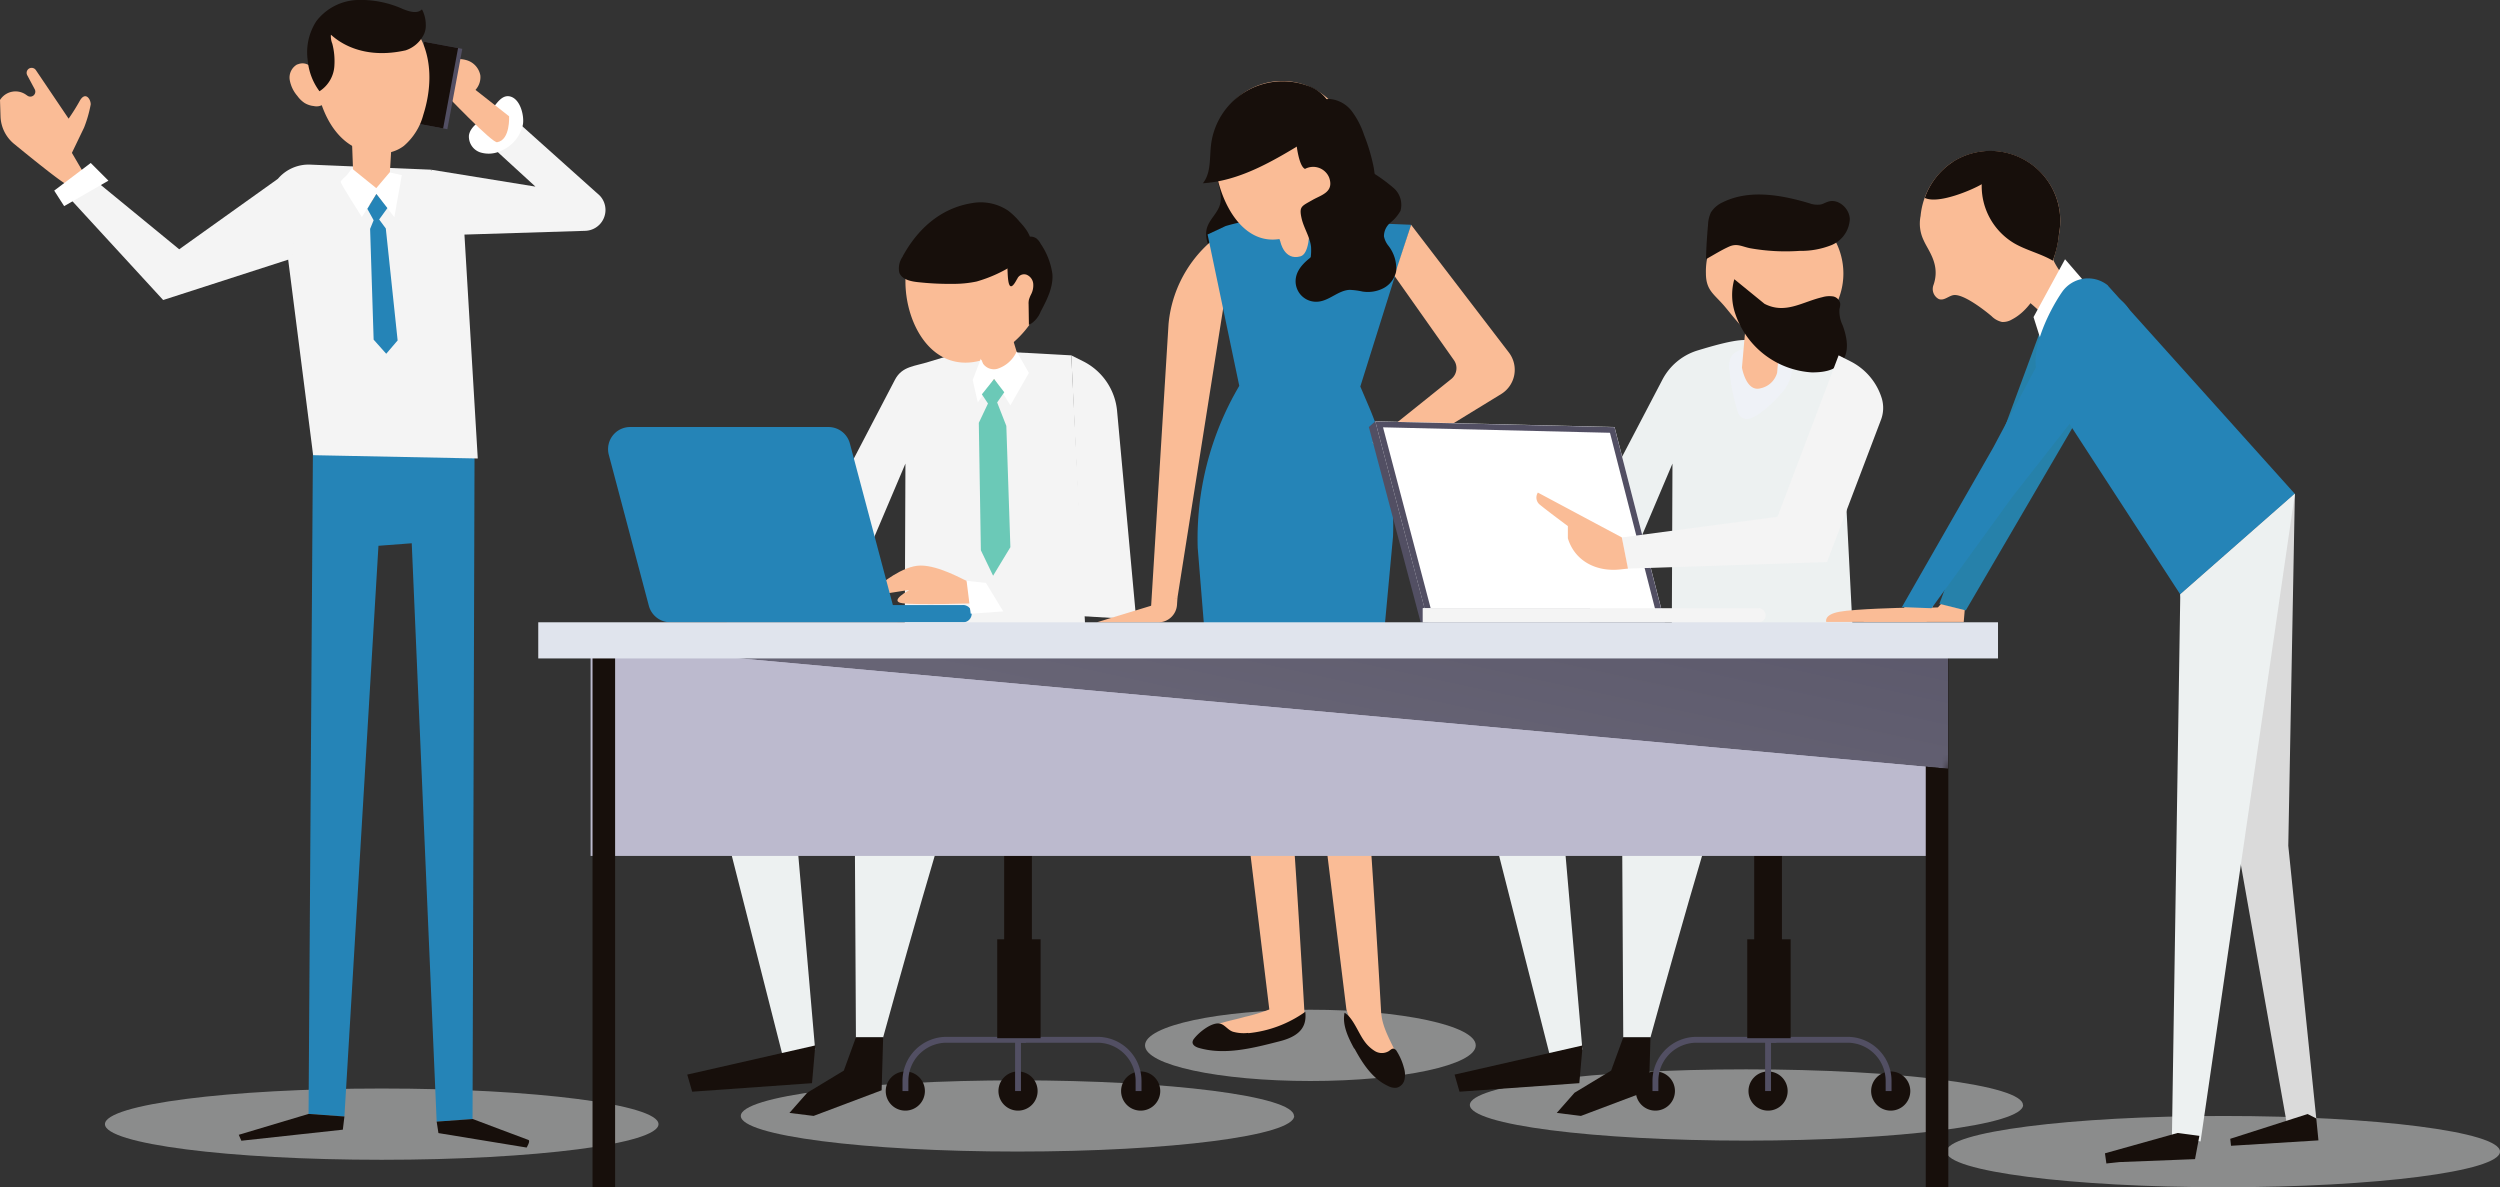 <svg xmlns="http://www.w3.org/2000/svg" xmlns:xlink="http://www.w3.org/1999/xlink" viewBox="0 0 425.21 201.93"><rect x="0" y="0" width="425.21" height="201.93" fill="#333333" stroke="none"/><defs><linearGradient id="a" y1="201.93" x2="1" y2="201.93" gradientTransform="matrix(76.31, 0, 0, -76.31, 210.06, 15528.84)" gradientUnits="userSpaceOnUse"><stop offset="0"/><stop offset="1" stop-color="#b3b3b3"/></linearGradient><clipPath id="b" transform="translate(0 0)"><rect width="425.21" height="201.93" style="fill:none"/></clipPath><clipPath id="d" transform="translate(0 0)"><rect x="17.83" y="185.14" width="94.15" height="12.12" style="fill:none"/></clipPath><clipPath id="e" transform="translate(0 0)"><rect x="331.05" y="189.81" width="94.15" height="12.12" style="fill:none"/></clipPath><clipPath id="f" transform="translate(0 0)"><rect x="125.96" y="183.75" width="94.15" height="12.12" style="fill:none"/></clipPath><clipPath id="g" transform="translate(0 0)"><rect x="249.95" y="181.88" width="94.15" height="12.12" style="fill:none"/></clipPath><clipPath id="h" transform="translate(0 0)"><rect x="194.73" y="171.74" width="56.24" height="12.12" style="fill:none"/></clipPath><clipPath id="i" transform="translate(0 0)"><polygon points="100.17 109.64 331.36 130.76 331.36 109.64 100.17 109.64" style="fill:none"/></clipPath><mask id="j" x="95.8" y="61.79" width="239.94" height="116.82" maskUnits="userSpaceOnUse"><g transform="translate(0 0)"><rect x="180.97" y="4.99" width="69.61" height="230.42" transform="translate(52.61 305.62) rotate(-77.77)" style="fill:url(#a)"/></g></mask><linearGradient id="k" y1="201.93" x2="1" y2="201.93" gradientTransform="matrix(76.31, 0, 0, -76.31, 210.06, 15528.84)" gradientUnits="userSpaceOnUse"><stop offset="0" stop-color="#676475"/><stop offset="1" stop-color="#524f63"/></linearGradient></defs><title>about-main-img-one</title><g style="clip-path:url(#b)"><g style="clip-path:url(#b)"><g style="opacity:0.5"><g style="clip-path:url(#d)"><path d="M112,191.2c0,3.35-21.08,6.06-47.08,6.06s-47.07-2.71-47.07-6.06,21.07-6.06,47.07-6.06S112,187.86,112,191.2" transform="translate(0 0)" style="fill:#e4e6e6"/></g></g><g style="opacity:0.5"><g style="clip-path:url(#e)"><path d="M425.21,195.87c0,3.34-21.08,6.06-47.08,6.06s-47.08-2.72-47.08-6.06,21.08-6.06,47.08-6.06,47.08,2.71,47.08,6.06" transform="translate(0 0)" style="fill:#e4e6e6"/></g></g><g style="opacity:0.5"><g style="clip-path:url(#f)"><path d="M220.12,189.8c0,3.35-21.08,6.06-47.08,6.06S126,193.15,126,189.8,147,183.75,173,183.75s47.08,2.71,47.08,6.05" transform="translate(0 0)" style="fill:#e4e6e6"/></g></g><g style="opacity:0.5"><g style="clip-path:url(#g)"><path d="M344.1,187.94C344.1,191.29,323,194,297,194S250,191.29,250,187.94,271,181.88,297,181.88s47.07,2.71,47.07,6.06" transform="translate(0 0)" style="fill:#e4e6e6"/></g></g><g style="opacity:0.5"><g style="clip-path:url(#h)"><path d="M251,177.8c0,3.35-12.59,6.06-28.12,6.06s-28.13-2.71-28.13-6.06,12.59-6.06,28.13-6.06S251,174.45,251,177.8" transform="translate(0 0)" style="fill:#e4e6e6"/></g></g><path d="M73.31,28.86l17.76,2.88L82.62,24l4-4.51L102,33.26a3.55,3.55,0,0,1-2.46,6L78,39.93Z" transform="translate(0 0)" style="fill:#f4f4f4"/><polygon points="80.72 74.39 80.37 190.33 74.27 190.77 70.03 92.4 64.37 92.83 58.58 189.9 52.48 189.46 53.25 72.29 80.72 74.39" style="fill:#2584b7"/><path d="M73.31,28.86,52.79,28a6.85,6.85,0,0,0-5.53,2.42l6,47,28,.56-2.56-43s-4.68-6-5.42-6" transform="translate(0 0)" style="fill:#f4f4f4"/><path d="M82.55,19.86c-1.13.9-2.56,1.73-2.79,3.15a2.83,2.83,0,0,0,1.87,2.89,4.83,4.83,0,0,0,3.63-.27,6.26,6.26,0,0,0,3.68-4.46c.24-1.45-.4-4.23-2.09-4.74-1.9-.57-2.92,2.34-4.3,3.43" transform="translate(0 0)" style="fill:#fff"/><polygon points="52.48 189.46 40.61 193.01 41.05 194.02 58.31 192.14 58.58 189.9 52.48 189.46" style="fill:#170f0b"/><path d="M14.11,29.22,12.23,26,14.3,21.7a21.22,21.22,0,0,0,1.13-3.95c0-.94-.94-2.26-1.88-.57a33.84,33.84,0,0,1-1.88,3L6.09,11.91a.87.87,0,0,0-.71-.37.85.85,0,0,0-.75,1.25L5.9,15.17a.85.85,0,0,1-1.23,1.11l-.26-.18a3.11,3.11,0,0,0-4.31.76L0,17l.09,2.82a6.31,6.31,0,0,0,2.29,4.64c3.3,2.7,9.15,7.44,9.29,7s2.44-2.26,2.44-2.26" transform="translate(0 0)" style="fill:#fabc96"/><path d="M77.77,10.75a1.85,1.85,0,0,0-2.26.7,2.82,2.82,0,0,0-.22,2.47,3.61,3.61,0,0,0,3.77,2.35,3.19,3.19,0,0,0,2.64-3.44,3.32,3.32,0,0,0-2.12-2.52,4.5,4.5,0,0,0-3.36.13" transform="translate(0 0)" style="fill:#fabc96"/><path d="M77.36,12.53l9.23,7.25s.22,4-2,4.4c-.66.43-9.23-8.58-9.23-8.58Z" transform="translate(0 0)" style="fill:#fabc96"/><path d="M74.27,190.77l.3,1.95,15,2.46s.72-1.16.29-1.3-9.44-3.55-9.44-3.55Z" transform="translate(0 0)" style="fill:#170f0b"/><path d="M59.68,18.94l.47,12.78a3,3,0,0,0,6,.4l.65-11Z" transform="translate(0 0)" style="fill:#fabc96"/><rect x="67.17" y="11.25" width="13.9" height="6.59" transform="translate(46.26 84.75) rotate(-79.46)" style="fill:#524f63"/><rect x="66.81" y="11.55" width="13.9" height="5.86" transform="translate(46.03 84.34) rotate(-79.46)" style="fill:#170f0b"/><path d="M58.94,29.85s-.93.8-1,1.06,3.61,6,3.61,6L64,33l3.07,3.94,1.27-7.15-2.07-.47L64,32l-4.14-3.34Z" transform="translate(0 0)" style="fill:#fff"/><polygon points="64.02 32.99 62.48 35.52 63.55 37.46 62.95 38.93 63.55 57.77 65.69 60.17 67.63 57.9 65.62 38.86 64.49 37.33 65.89 35.39 64.02 32.99" style="fill:#2584b7"/><path d="M54.35,5.27a16,16,0,0,0-.47,9.62c.75,3.47,2.2,7,4.95,9.19s7,2.88,9.84.75A10.5,10.5,0,0,0,72,19.52c1.27-4,1.53-8.47-.13-12.33C68.77.11,58-3.14,54.35,5.27" transform="translate(0 0)" style="fill:#fabc96"/><polygon points="49.77 43.92 27.75 51.03 11.74 33.6 15.73 30.3 30.48 42.4 47.26 30.42 50.12 35.43 49.77 43.92" style="fill:#f4f4f4"/><polygon points="9.22 32.42 10.91 35.06 18.44 30.73 15.43 27.72 9.22 32.42" style="fill:#fff"/><path d="M50.58,10.94a2.56,2.56,0,0,0-1.31,2.6,5.6,5.6,0,0,0,1.31,2.78,4.68,4.68,0,0,0,1.23,1.2,3.83,3.83,0,0,0,1.58.52,2,2,0,0,0,1.88-.54,2.16,2.16,0,0,0,.3-1,4,4,0,0,0-1.21-3.61c-.91-1.13-2.09-2.66-3.78-1.92" transform="translate(0 0)" style="fill:#fabc96"/><path d="M56.88,11.06a5.51,5.51,0,0,1-2.54,4.46,10.29,10.29,0,0,1-2-5.24,9.71,9.71,0,0,1,1.48-6.7A9.23,9.23,0,0,1,60.72,0a17.39,17.39,0,0,1,7.79,1.53c1.07.43,2.44.88,3.26.06a5.68,5.68,0,0,1,.65,2.62,3.46,3.46,0,0,1-.52,2A5.31,5.31,0,0,1,69,8.56C60.36,10.5,56.32,5.79,56.28,5.92a3.35,3.35,0,0,0,.24,1.51,11.71,11.71,0,0,1,.36,3.63" transform="translate(0 0)" style="fill:#170f0b"/><path d="M184.67,108.51l-2.46-48.07s-12.37-.74-16-.74c-2,0-5.43.95-8.13,1.81-2.54.82-4.65.74-5.88,3.11l-20.27,38.85,12.45,1.19,4.15-4.75-2.11-3.2L154,78.85l-.12,30.25Z" transform="translate(0 0)" style="fill:#f4f4f4"/><path d="M164.4,98.79c-.52-.17-4.68-2.6-7.8-2.6s-6.94,3.29-6.94,3.29-.52,1.74,1.56,1.39,3.47-.52,3.47-.52-3.64,1.91-1.21,2.25,12.65,0,12.65,0Z" transform="translate(0 0)" style="fill:#fabc96"/><path d="M163.63,105.84h-40v-2.93h40.05a1.47,1.47,0,1,1,0,2.93" transform="translate(0 0)" style="fill:#2584b7"/><path d="M152.64,105.84H114a3.78,3.78,0,0,1-3.64-2.8l-6.81-25.68a3.76,3.76,0,0,1,3.64-4.73h33.72a3.77,3.77,0,0,1,3.64,2.8Z" transform="translate(0 0)" style="fill:#2584b7"/><path d="M164.92,53.72c.35.69,2.77,10.23,2.77,10.23a3.07,3.07,0,0,0,2.95,1.38c2.08-.17,3-3.12,3-3.12l-3.64-12Z" transform="translate(0 0)" style="fill:#fabc96"/><path d="M177.75,47.85c0,6.56-7,13.83-13.54,13.83S154,54.41,154,47.85a11.89,11.89,0,1,1,23.78,0" transform="translate(0 0)" style="fill:#fabc96"/><path d="M166.83,61l-1.39,3.64.87,3.81,2.77-4,2.77,4.5L175,63.43l-2.08-3.64a5.41,5.41,0,0,1-3.29,2.94A2.26,2.26,0,0,1,166.83,61" transform="translate(0 0)" style="fill:#fff"/><polygon points="169.08 64.47 167 67.07 168.04 68.63 166.48 71.92 166.83 93.59 168.91 97.92 171.85 93.07 171.16 72.44 169.6 68.45 170.81 66.72 169.08 64.47" style="fill:#6bc9b7"/><path d="M182.21,60.44l1.64,35.82L167.3,99.63l2.26,4.33,23.69,1.38L190,69.91a10.53,10.53,0,0,0-5.83-8.49Z" transform="translate(0 0)" style="fill:#f4f4f4"/><polygon points="164.4 98.79 167.69 99.14 170.64 103.99 165.1 104.38 164.4 98.79" style="fill:#fff"/><path d="M147.89,115l-29.3,7.45,14.91,58.61,5.14-2.58-4.37-50.37,26.22-8.23-15.17,8.74.26,47.81h4.63s12.85-46.78,14.13-46.78,22.88-14.4,22.88-14.4Z" transform="translate(0 0)" style="fill:#edf1f1"/><polygon points="117.73 185.68 138.11 184.23 138.67 177.81 116.89 182.77 117.73 185.68" style="fill:#170f0b"/><polygon points="134.27 189.29 138.38 189.8 149.95 185.44 150.21 176.44 145.58 176.44 143.52 182.09 137.29 185.86 134.27 189.29" style="fill:#170f0b"/><path d="M153.55,43.62a3.45,3.45,0,0,0-.59,2.76c.42,1.11,1.8,1.45,3,1.59a48.63,48.63,0,0,0,6.15.31,18.93,18.93,0,0,0,4-.4,23.81,23.81,0,0,0,6.08-2.71c1.38-.78,2.91-1.77,3.16-3.33s-.87-3-1.93-4.13a12.06,12.06,0,0,0-1.92-1.86,8.36,8.36,0,0,0-6.25-1.29c-5.35.87-9.23,4.47-11.73,9.06" transform="translate(0 0)" style="fill:#170f0b"/><path d="M173,47.47a1.27,1.27,0,0,1,1.59-.75,1.84,1.84,0,0,1,1.14,1.47,3.32,3.32,0,0,1-.37,1.9A4.87,4.87,0,0,0,175,51a3,3,0,0,0-.05.79l.05,3.49A4.4,4.4,0,0,0,177,53c1.06-2,2.15-4.11,2-6.36a12,12,0,0,0-2-5.18,2.85,2.85,0,0,0-.75-.93,1.88,1.88,0,0,0-1.64-.18,5.83,5.83,0,0,0-1.49.81l-1.39,1a3.2,3.2,0,0,0-1.16,1.12c-.44.88.17,1.25.69,1.78.26.27-.2,6.05,1.69,2.46" transform="translate(0 0)" style="fill:#170f0b"/><path d="M206.87,29.27c.12,1.87,1.15,3.72.63,5.52-.42,1.48-1.8,2.53-2.22,4-.48,1.67.37,3.41,1.19,4.94.69,1.28,1.65,2.74,3.11,2.75a4.1,4.1,0,0,0,1.8-.58l4.16-2.08a6.91,6.91,0,0,0,1.69-1.07,6.56,6.56,0,0,0,1.43-2.6c1.07-2.93,2-6,1.78-9.12s-1.95-6.3-4.85-7.45c-1.63-.65-6.38-1.23-7.78.16-.62.62-.31,1.28-.39,2.07-.11,1.18-.63,2.22-.55,3.45" transform="translate(0 0)" style="fill:#170f0b"/><path d="M210.23,38.6l-1.41.38a21.13,21.13,0,0,0-10.07,16.14l-3,48.59,4.51-2Z" transform="translate(0 0)" style="fill:#fabc96"/><path d="M240,38.23l-24-1a29.47,29.47,0,0,0-7.55,1.22l-3.06,1.43,5.39,25.75a51.16,51.16,0,0,0-7.07,27.53l2.85,35.1h26.94l3.43-37a51.1,51.1,0,0,0-4.1-22.1l-1.46-3.42Z" transform="translate(0 0)" style="fill:#2584b7"/><path d="M229.65,25.69c0,6.39-6.81,15.06-13.2,15.06s-9.93-8.67-9.93-15.06a11.57,11.57,0,1,1,23.13,0" transform="translate(0 0)" style="fill:#fabc96"/><path d="M240,38.23,256.67,60A4.84,4.84,0,0,1,255.36,67L235.87,78.94l-2.41-3.75,13.37-10.72a2.37,2.37,0,0,0,.47-3.2L237.16,46.9Z" transform="translate(0 0)" style="fill:#fabc96"/><path d="M186.53,105.85H197a3.19,3.19,0,0,0,3.19-3l.08-1.19Z" transform="translate(0 0)" style="fill:#fabc96"/><path d="M215,33.46c-.15-.38,2.77,7.64,2.77,7.64s.65,3.29,3.42,2.5,1.05-12.5.65-12.64-6.58,3.16-6.84,2.5" transform="translate(0 0)" style="fill:#fabc96"/><path d="M221.83,24.17c-5.35,3.26-11,6.61-17.24,7,1.41-1.75,1.12-4.24,1.38-6.47a12.28,12.28,0,0,1,16.28-10.17,6.75,6.75,0,0,1,3.34,2.28c2.3,3.21-1.27,5.85-3.76,7.37" transform="translate(0 0)" style="fill:#170f0b"/><path d="M221.35,37c.35,1.72,1.45,3.24,1.64,5a10,10,0,0,1-.39,3.38c-.32,1.34-.63,2.68-.94,4a11.9,11.9,0,0,0,5-2.53,19.56,19.56,0,0,0,7-18.3A31.49,31.49,0,0,0,232,22.94a14.05,14.05,0,0,0-2.06-4,5.31,5.31,0,0,0-3.84-2.11,5.65,5.65,0,0,0-4.49,2.6,5.78,5.78,0,0,0-1.23,3.41c0,1.22.46,5.4,1.58,5.89a2.94,2.94,0,0,1,4.11,1.48c.87,2.48-1.35,2.95-2.83,3.8-1.84,1.06-2.29,1.08-1.89,3" transform="translate(0 0)" style="fill:#170f0b"/><path d="M233.63,29.47A28.47,28.47,0,0,1,237.06,32a3.78,3.78,0,0,1,1.14,3.86,6.89,6.89,0,0,1-1.7,2,3,3,0,0,0-1.11,2.34,3.7,3.7,0,0,0,.75,1.59,6.29,6.29,0,0,1,1.33,4.32,4.19,4.19,0,0,1-2.15,2.9,5.8,5.8,0,0,1-3.62.57,12.07,12.07,0,0,0-2.14-.28c-1.91.08-3.41,1.8-5.3,2a3.49,3.49,0,0,1-3.85-4.05c.3-1.75,1.83-3,3.23-4s2.91-2.35,3.11-4.11c.16-1.31-.46-2.62-.3-3.93.23-1.88,2-3.26,2.4-5.1.24-1.05-.14-3.7,1.5-3.67,1.26,0,2.35,2.34,3.28,3" transform="translate(0 0)" style="fill:#170f0b"/><polygon points="233.92 71.65 232.82 72.63 236.65 77.1 233.92 71.65" style="fill:#524f63"/><path d="M315.18,108.51l-2.46-48.07s-12.36-2.61-16-2.61c-2,0-5.43,1-8.13,1.82a10.08,10.08,0,0,0-5.88,5L262.4,103.47l12.45,1.19L279,99.91l-2.11-3.2,7.57-17.86-.12,30.25Z" transform="translate(0 0)" style="fill:#edf1f1"/><path d="M313.53,46.52a11.89,11.89,0,0,1-11.89,11.89c-3.64,0-6.16-3.77-8.34-6.34-1.76-2.07-3.15-2.66-3.15-5.59a11.52,11.52,0,0,1,11.49-11.85,11.89,11.89,0,0,1,11.89,11.89" transform="translate(0 0)" style="fill:#fabc96"/><polygon points="283.15 105.84 241.63 105.84 232.82 72.63 274.34 72.63 283.15 105.84" style="fill:#524f63"/><polygon points="283.15 105.84 242.93 105.84 233.92 71.65 274.61 72.63 283.15 105.84" style="fill:#fff"/><rect x="241.97" y="103.44" width="28.47" height="2.41" style="fill:#524f63"/><path d="M278.4,115l-29.3,7.45L264,181.07l5.14-2.58-4.37-50.37L291,119.89l-15.17,8.74.26,47.81h4.63s12.85-46.78,14.13-46.78,22.88-14.4,22.88-14.4Z" transform="translate(0 0)" style="fill:#edf1f1"/><polygon points="248.24 185.68 268.62 184.23 269.18 177.81 247.4 182.77 248.24 185.68" style="fill:#170f0b"/><path d="M294.15,62.85a32.24,32.24,0,0,0,1.29,6.81,2.48,2.48,0,0,0,.73,1.31c.82.64,2,.1,2.87-.5a19.81,19.81,0,0,0,4-3.65,7.11,7.11,0,0,0,1.64-3.07,3.4,3.4,0,0,0-.93-3.21c-1.38-1.19-4.33-1.15-6.05-1.19-2.43-.05-3.8.95-3.6,3.5" transform="translate(0 0)" style="fill:#eff2f7"/><polygon points="264.78 189.29 268.89 189.8 280.46 185.44 280.72 176.44 276.09 176.44 274.03 182.09 267.8 185.86 264.78 189.29" style="fill:#170f0b"/><path d="M297.16,52.52l-.88,10s.7,4.22,3.17,3.52a3.71,3.71,0,0,0,2.81-2.64l1.06-12Z" transform="translate(0 0)" style="fill:#fabc96"/><path d="M306.06,42.67a14,14,0,0,0,5.49-1,5.05,5.05,0,0,0,3.07-4.35c0-1.87-2-3.63-3.74-3-.41.13-.78.36-1.2.46a4,4,0,0,1-2-.23c-4.8-1.42-10.18-2.37-14.68-.14A4.61,4.61,0,0,0,291,36.13a5.43,5.43,0,0,0-.49,2.11q-.27,2.91-.35,5.84c1.3-.71,2.59-1.54,3.94-2.14s2.17,0,3.57.28a34.5,34.5,0,0,0,8.43.45" transform="translate(0 0)" style="fill:#170f0b"/><path d="M294.91,44.33a1.1,1.1,0,0,0-.33-.35,1.2,1.2,0,0,0-.59-.11,2.6,2.6,0,0,0-2.15.68,2.35,2.35,0,0,0-.36.93,8.11,8.11,0,0,0-.1,2.36c.12,1.21.7,2.56,1.88,2.84a2.32,2.32,0,0,0,2-.61c1.86-1.7.87-3.94-.35-5.74" transform="translate(0 0)" style="fill:#fabc96"/><path d="M300.11,51.67c3.54,1.83,6.42-.33,9.83-1.12a4.2,4.2,0,0,1,1.86-.13A1.52,1.52,0,0,1,313,51.68a3.51,3.51,0,0,1-.14.9,5.58,5.58,0,0,0,.55,2.76c.71,1.94,1.18,4.27,0,6s-3.3,2-5.24,2a14.69,14.69,0,0,1-13-9.9,9.84,9.84,0,0,1-.19-5.95" transform="translate(0 0)" style="fill:#170f0b"/><path d="M235.23,72.68l38.6.93,8,31.23H243.7Zm-1.31-1,9,34.19h40.22l-8.54-33.21Z" transform="translate(0 0)" style="fill:#524f63"/><path d="M299.07,105.84H242v-2.4h57.1a1.2,1.2,0,0,1,0,2.4" transform="translate(0 0)" style="fill:#f4f4f4"/><path d="M270.17,105.84H242v-2.4h28.2a1.2,1.2,0,0,1,0,2.4" transform="translate(0 0)" style="fill:#f4f4f4"/><path d="M312.72,60.44,302.33,87.89l-26.48,3.52,1,5.3,33.89-1.11,9.16-24.13a5.72,5.72,0,0,0,.16-3.72,10.51,10.51,0,0,0-5.4-6.33Z" transform="translate(0 0)" style="fill:#f4f4f4"/><path d="M275.85,91.41l-14.28-7.63a1.55,1.55,0,0,0,.36,2.08c1.13.94,4.74,3.62,4.74,3.62v2.08c1.19,3.9,4.88,5.74,8.93,5.29l1.29-.14Z" transform="translate(0 0)" style="fill:#fabc96"/><path d="M334,105.78H317s-.49-1.23,2.23-1.73,10.38-.74,10.38-.74l2-2.22,2.72.74Z" transform="translate(0 0)" style="fill:#fabc96"/><path d="M348,53.65,329.86,102.7l4.49,1.12L362.28,56s-.8-3.09-5.55-6.06S348,53.65,348,53.65" transform="translate(0 0)" style="fill:#2681aa"/><path d="M348.54,31.17a11.91,11.91,0,0,0-16.44-3.6,12.47,12.47,0,0,0-5.44,9.17,6.56,6.56,0,0,0,.55,4.19c.76,1.73,2.85,4.09,1.65,7.53a1.93,1.93,0,0,0,.89,2.4c.94.37,1.76-.64,2.66-.68,1.71-.08,5.09,2.55,6.31,3.58a3.62,3.62,0,0,0,1.78,1,2.94,2.94,0,0,0,1.69-.42c2.61-1.35,4.2-4.06,5.5-6.69a21.36,21.36,0,0,0,2.51-7.81,11.85,11.85,0,0,0-1.66-8.67" transform="translate(0 0)" style="fill:#fabc96"/><path d="M348.09,54.16a2.31,2.31,0,0,0,1.85,1,2.27,2.27,0,0,0,.89-.42,14.37,14.37,0,0,0,2-1.72,2.18,2.18,0,0,0,.76-1.38,2.25,2.25,0,0,0-.23-.88c-1.2-2.71-3.67-4.77-4.54-7.61-.4-1.28-.44-2.66-.88-3.93a3.44,3.44,0,0,0-2.81-2.54,3.51,3.51,0,0,0-2.18.82,7.81,7.81,0,0,0-3,6.78,8,8,0,0,0,3.46,5.8,30.12,30.12,0,0,1,4.72,4.12" transform="translate(0 0)" style="fill:#fabc96"/><path d="M332.1,27.57a12.06,12.06,0,0,0-4.72,6.09c2.28,1.12,8.1-1.38,9.68-2.33a11.31,11.31,0,0,0,5.44,10c2.09,1.24,4.55,1.78,6.64,3a16.09,16.09,0,0,0,1.06-4.52,11.89,11.89,0,0,0-18.1-12.26" transform="translate(0 0)" style="fill:#170f0b"/><polygon points="354.62 48.02 351.23 44.09 345.87 53.93 347.84 60.16 354.95 52.18 354.62 48.02" style="fill:#fff"/><path d="M358.5,48.56,390.32,84,370.83,101.1,347,64.43c-2.43-3.51,1.3-11.26,3.73-14.77a5.37,5.37,0,0,1,7.81-1.1" transform="translate(0 0)" style="fill:#2584b7"/><polygon points="389.22 192.61 380.66 144.4 370.83 101.1 390.32 83.98 389.2 143.85 393.96 190.23 389.22 192.61" style="fill:#dadada"/><polygon points="390.32 83.98 374.28 194.14 369.41 193.35 370.83 101.1 390.32 83.98" style="fill:#edf1f1"/><polygon points="360.49 197.65 373.34 197.15 374.08 193.19 370.38 192.7 358.02 196.16 358.26 197.89 360.49 197.65" style="fill:#170f0b"/><polygon points="393.96 190.23 394.33 193.96 379.46 194.88 379.33 193.69 392.49 189.48 393.96 190.23" style="fill:#170f0b"/><path d="M327.68,105.78H310.62s-.49-1.23,2.23-1.73,11-.68,11-.68l1.39-2.28,3.72,1.42Z" transform="translate(0 0)" style="fill:#fabc96"/><path d="M352,51.73,339,76.15l-15.52,27.11,5.05.19,13.83-19.07L360.71,61A6.38,6.38,0,1,0,352,51.73" transform="translate(0 0)" style="fill:#2584b7"/><path d="M218.29,124.1c-.87,0-7.84,2.9-7.84,2.9l5.44,44.69a28,28,0,0,1-4.1,1.25c-2.67.76-5.07,1-7.43,2.61-.19.14-.25.82-.28,1-.08.51.61.74,1.13.76q4.84.21,9.68,0c2.06-.08,3.74-1.13,5.57-2.07a3.34,3.34,0,0,0,1.41-2.92c0-.23-2.76-48.32-3.58-48.32" transform="translate(0 0)" style="fill:#fabc96"/><path d="M212.3,175.73a20.09,20.09,0,0,0,9.71-3.64c.22,2.06-.39,4-4.31,5-4.53,1.16-9.39,2.45-13.87,1.12-.48-.15-1-.45-1-.95a1.12,1.12,0,0,1,.27-.61c.8-1.06,3.16-3,4.56-2.5.73.24,1.25,1.09,2.08,1.34a6.8,6.8,0,0,0,2.58.19" transform="translate(0 0)" style="fill:#170f0b"/><path d="M234.92,172.42c0-.23-2.76-48.32-3.58-48.32s-7.84,2.9-7.84,2.9L229,171.69a40.55,40.55,0,0,0,3,6.91,14.29,14.29,0,0,0,5.41,5.39c.25.13.56.25.79.09a.69.69,0,0,0,.24-.4,6,6,0,0,0-.73-4c-1-2.31-2.57-4.75-2.77-7.27" transform="translate(0 0)" style="fill:#fabc96"/><path d="M230.37,178.33c1.39,2.57,3.1,5.2,5.76,6.4a2.39,2.39,0,0,0,1.45.27,1.84,1.84,0,0,0,1.31-1.4,4,4,0,0,0-.11-2,10.09,10.09,0,0,0-1.2-2.78.89.89,0,0,0-.53-.46c-.3-.05-.56.22-.81.4a2.28,2.28,0,0,1-2.41,0A6.11,6.11,0,0,1,232,177c-1-1.39-1.91-3.95-3.31-4.75-.44,2.09.66,4.3,1.64,6.11" transform="translate(0 0)" style="fill:#170f0b"/><path d="M157.31,185.57a3.33,3.33,0,1,1-3.32-3.33,3.33,3.33,0,0,1,3.32,3.33" transform="translate(0 0)" style="fill:#170f0b"/><path d="M197.34,185.57a3.33,3.33,0,1,1-3.32-3.33,3.33,3.33,0,0,1,3.32,3.33" transform="translate(0 0)" style="fill:#170f0b"/><path d="M176.48,185.57a3.33,3.33,0,1,1-3.33-3.33,3.33,3.33,0,0,1,3.33,3.33" transform="translate(0 0)" style="fill:#170f0b"/><path d="M154,185.57v-1.72a7,7,0,0,1,7-7H174V143" transform="translate(0 0)" style="fill:none;stroke:#524f63;stroke-miterlimit:10"/><path d="M193.65,185.57v-1.72a7,7,0,0,0-7-7H173.59V143" transform="translate(0 0)" style="fill:none;stroke:#524f63;stroke-miterlimit:10"/><line x1="173.15" y1="185.57" x2="173.15" y2="176.88" style="fill:none;stroke:#524f63;stroke-miterlimit:10"/><rect x="169.61" y="159.76" width="7.38" height="16.82" style="fill:#170f0b"/><rect x="170.79" y="143.29" width="4.72" height="19.12" style="fill:#170f0b"/><path d="M284.88,185.57a3.33,3.33,0,1,1-3.32-3.33,3.32,3.32,0,0,1,3.32,3.33" transform="translate(0 0)" style="fill:#170f0b"/><path d="M324.91,185.57a3.33,3.33,0,1,1-3.32-3.33,3.33,3.33,0,0,1,3.32,3.33" transform="translate(0 0)" style="fill:#170f0b"/><path d="M304.05,185.57a3.33,3.33,0,1,1-3.32-3.33,3.33,3.33,0,0,1,3.32,3.33" transform="translate(0 0)" style="fill:#170f0b"/><path d="M281.56,185.57v-1.72a7,7,0,0,1,7-7h13.08V143" transform="translate(0 0)" style="fill:none;stroke:#524f63;stroke-miterlimit:10"/><path d="M321.22,185.57v-1.72a7,7,0,0,0-7-7H301.16V143" transform="translate(0 0)" style="fill:none;stroke:#524f63;stroke-miterlimit:10"/><line x1="300.72" y1="185.57" x2="300.72" y2="176.88" style="fill:none;stroke:#524f63;stroke-miterlimit:10"/><rect x="297.18" y="159.76" width="7.38" height="16.82" style="fill:#170f0b"/><rect x="298.36" y="143.29" width="4.72" height="19.12" style="fill:#170f0b"/><rect x="100.45" y="109.4" width="228.35" height="36.18" style="fill:#bcbace"/><rect x="100.78" y="109.69" width="3.84" height="92.24" style="fill:#170f0b"/><rect x="327.54" y="109.69" width="3.84" height="92.24" style="fill:#170f0b"/></g><g style="clip-path:url(#i)"><g style="mask:url(#j)"><rect x="180.97" y="4.99" width="69.61" height="230.42" transform="translate(52.6 305.62) rotate(-77.77)" style="fill:url(#k)"/></g></g><g style="clip-path:url(#b)"><rect x="91.55" y="105.84" width="248.28" height="6.15" style="fill:#e0e4ed"/></g></g></svg>